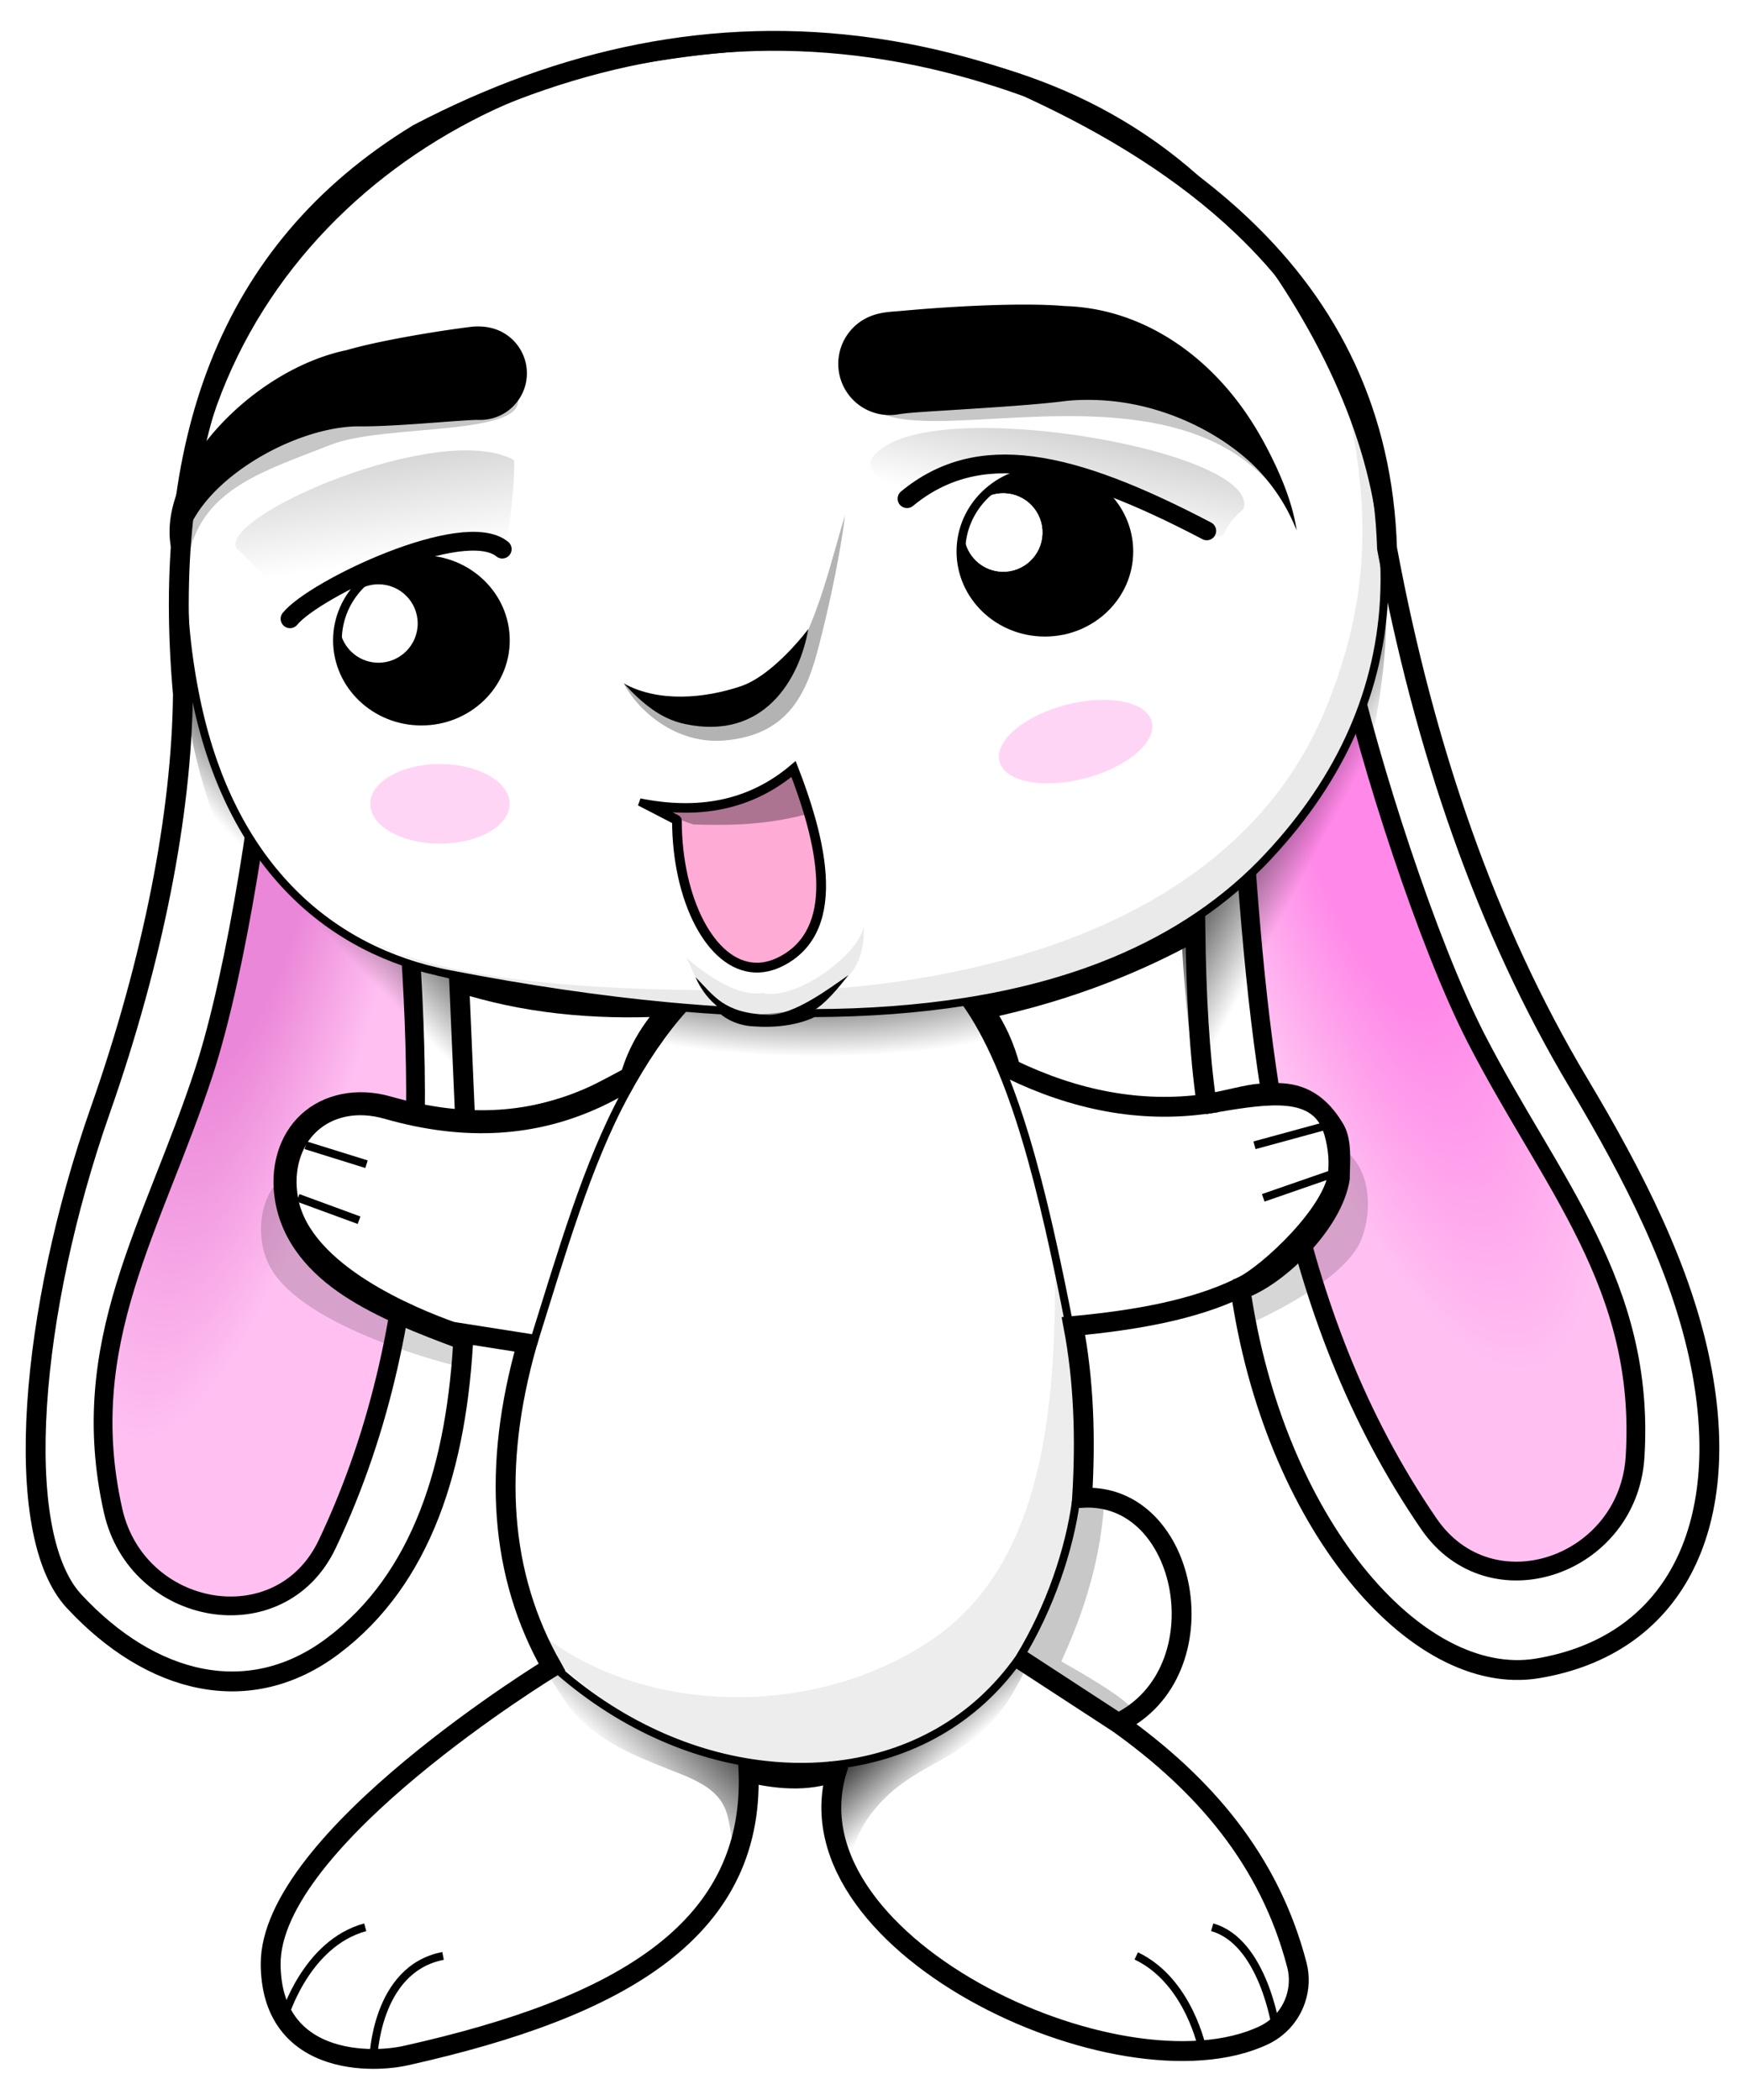 <?xml version="1.0" encoding="UTF-8" standalone="no"?>
<svg
   version="1.1"
   id="Layer_1"
   x="0px"
   y="0px"
   viewBox="588.112 -32.387 1383.777 1664.774"
   enable-background="new 588.112 -32.387 1383.777 1664.774"
   xml:space="preserve"
   sodipodi:docname="Cute-Cartoon-Bunny+.svg"
   inkscape:version="1.2.1 (9c6d41e410, 2022-07-14)"
   xmlns:inkscape="http://www.inkscape.org/namespaces/inkscape"
   xmlns:sodipodi="http://sodipodi.sourceforge.net/DTD/sodipodi-0.dtd"
   xmlns:xlink="http://www.w3.org/1999/xlink"
   xmlns="http://www.w3.org/2000/svg"
   xmlns:svg="http://www.w3.org/2000/svg"
   xmlns:rdf="http://www.w3.org/1999/02/22-rdf-syntax-ns#"
   xmlns:cc="http://creativecommons.org/ns#"
   xmlns:dc="http://purl.org/dc/elements/1.1/"><defs
   id="defs71"><linearGradient
     inkscape:collect="always"
     id="linearGradient19875"><stop
       style="stop-color:#000000;stop-opacity:1;"
       offset="0"
       id="stop19871" /><stop
       style="stop-color:#000000;stop-opacity:0;"
       offset="1"
       id="stop19873" /></linearGradient><linearGradient
     inkscape:collect="always"
     id="linearGradient19366"><stop
       style="stop-color:#000000;stop-opacity:1;"
       offset="0.242"
       id="stop19362" /><stop
       style="stop-color:#000000;stop-opacity:0;"
       offset="1"
       id="stop19364" /></linearGradient><linearGradient
     inkscape:collect="always"
     id="linearGradient19354"><stop
       style="stop-color:#000000;stop-opacity:1;"
       offset="0.184"
       id="stop19350" /><stop
       style="stop-color:#000000;stop-opacity:0;"
       offset="1"
       id="stop19352" /></linearGradient><linearGradient
     inkscape:collect="always"
     id="linearGradient17961"><stop
       style="stop-color:#000000;stop-opacity:0;"
       offset="0"
       id="stop17959" /><stop
       style="stop-color:#000000;stop-opacity:1;"
       offset="1"
       id="stop17957" /></linearGradient><linearGradient
     inkscape:collect="always"
     id="linearGradient17951"><stop
       style="stop-color:#000000;stop-opacity:1;"
       offset="0"
       id="stop17947" /><stop
       style="stop-color:#000000;stop-opacity:0;"
       offset="1"
       id="stop17949" /></linearGradient><linearGradient
     inkscape:collect="always"
     id="linearGradient17215"><stop
       style="stop-color:#ff88e8;stop-opacity:1;"
       offset="0.39"
       id="stop17211" /><stop
       style="stop-color:#ffc0f1;stop-opacity:1;"
       offset="1"
       id="stop17213" /></linearGradient><linearGradient
     inkscape:collect="always"
     id="linearGradient17209"><stop
       style="stop-color:#eb87d8;stop-opacity:1;"
       offset="0.39"
       id="stop17205" /><stop
       style="stop-color:#ffc0f1;stop-opacity:1;"
       offset="1"
       id="stop17207" /></linearGradient><linearGradient
     inkscape:collect="always"
     id="linearGradient17157"><stop
       style="stop-color:#cc5fb7;stop-opacity:1;"
       offset="0.39"
       id="stop17155" /><stop
       style="stop-color:#ffc0f1;stop-opacity:1;"
       offset="1"
       id="stop17153" /></linearGradient><inkscape:path-effect
     effect="powerstroke"
     id="path-effect4758"
     is_visible="true"
     lpeversion="1"
     offset_points="0.178,4.392 | 0.621,11.862 | 1.628,3.945"
     not_jump="false"
     sort_points="true"
     interpolator_type="CentripetalCatmullRom"
     interpolator_beta="0.2"
     start_linecap_type="zerowidth"
     linejoin_type="round"
     miter_limit="4"
     scale_width="1"
     end_linecap_type="zerowidth" /><linearGradient
     inkscape:collect="always"
     id="linearGradient4702"><stop
       style="stop-color:#000000;stop-opacity:0;"
       offset="0"
       id="stop4700" /><stop
       style="stop-color:#000000;stop-opacity:1;"
       offset="1"
       id="stop4698" /></linearGradient><inkscape:path-effect
     effect="powerstroke"
     id="path-effect3959"
     is_visible="true"
     lpeversion="1"
     offset_points="0.245,6.674 | 0.921,36.03 | 1.836,40.638"
     not_jump="false"
     sort_points="true"
     interpolator_type="CentripetalCatmullRom"
     interpolator_beta="0.2"
     start_linecap_type="zerowidth"
     linejoin_type="round"
     miter_limit="4"
     scale_width="1"
     end_linecap_type="round" /><inkscape:path-effect
     effect="powerstroke"
     id="path-effect3949"
     is_visible="true"
     lpeversion="1"
     offset_points="0.285,10.012 | 1.026,30.96 | 1.836,36.968"
     not_jump="false"
     sort_points="true"
     interpolator_type="CentripetalCatmullRom"
     interpolator_beta="0.2"
     start_linecap_type="zerowidth"
     linejoin_type="round"
     miter_limit="4"
     scale_width="1"
     end_linecap_type="round" /><linearGradient
     inkscape:collect="always"
     xlink:href="#linearGradient4702"
     id="linearGradient4704"
     x1="1429.334"
     y1="380.748"
     x2="1515.657"
     y2="-21.619"
     gradientUnits="userSpaceOnUse" /><linearGradient
     inkscape:collect="always"
     xlink:href="#linearGradient4702"
     id="linearGradient4747"
     gradientUnits="userSpaceOnUse"
     x1="950.774"
     y1="403.247"
     x2="874.823"
     y2="-90.321" /><radialGradient
     inkscape:collect="always"
     xlink:href="#linearGradient17209"
     id="radialGradient17161"
     cx="734.819"
     cy="788.6"
     fx="734.819"
     fy="788.6"
     r="131.336"
     gradientTransform="matrix(0.92,0.193,-0.799,3.808,750.343,-2531.374)"
     gradientUnits="userSpaceOnUse" /><radialGradient
     inkscape:collect="always"
     xlink:href="#linearGradient17157"
     id="radialGradient17161-1"
     cx="734.819"
     cy="788.6"
     fx="734.819"
     fy="788.6"
     r="131.336"
     gradientTransform="matrix(0.92,0.193,-0.799,3.808,750.343,-2531.374)"
     gradientUnits="userSpaceOnUse" /><radialGradient
     inkscape:collect="always"
     xlink:href="#linearGradient17215"
     id="radialGradient17203"
     gradientUnits="userSpaceOnUse"
     gradientTransform="matrix(1.001,-0.302,1.126,3.725,-829.414,-1710.882)"
     cx="1647.328"
     cy="745.721"
     fx="1647.328"
     fy="745.721"
     r="131.336" /><linearGradient
     inkscape:collect="always"
     xlink:href="#linearGradient17951"
     id="linearGradient17955"
     x1="1279.261"
     y1="1327.75"
     x2="1324.942"
     y2="1378.997"
     gradientUnits="userSpaceOnUse" /><linearGradient
     inkscape:collect="always"
     xlink:href="#linearGradient17961"
     id="linearGradient17963"
     x1="1097.153"
     y1="1382.17"
     x2="1165.553"
     y2="1310.586"
     gradientUnits="userSpaceOnUse" /><linearGradient
     inkscape:collect="always"
     xlink:href="#linearGradient19354"
     id="linearGradient19356"
     x1="1535.002"
     y1="578.2"
     x2="1637.718"
     y2="632.926"
     gradientUnits="userSpaceOnUse" /><linearGradient
     inkscape:collect="always"
     xlink:href="#linearGradient19366"
     id="linearGradient19360"
     gradientUnits="userSpaceOnUse"
     x1="1550.93"
     y1="562.113"
     x2="1639.091"
     y2="624.975"
     gradientTransform="matrix(-1.355,0,0,1,3020.589,34.596)" /><filter
     inkscape:collect="always"
     style="color-interpolation-filters:sRGB"
     id="filter19794"
     x="-0.05"
     y="-0.053"
     width="1.099"
     height="1.105"><feGaussianBlur
       inkscape:collect="always"
       stdDeviation="8.89"
       id="feGaussianBlur19796" /></filter><radialGradient
     inkscape:collect="always"
     xlink:href="#linearGradient19875"
     id="radialGradient19879"
     cx="1214.622"
     cy="617.829"
     fx="1214.622"
     fy="617.829"
     r="124.318"
     gradientTransform="matrix(2.089,0.062,-0.02,0.685,-1308.887,221.422)"
     gradientUnits="userSpaceOnUse" /></defs><sodipodi:namedview
   id="namedview69"
   pagecolor="#ffffff"
   bordercolor="#000000"
   borderopacity="0.25"
   inkscape:showpageshadow="2"
   inkscape:pageopacity="0.0"
   inkscape:pagecheckerboard="0"
   inkscape:deskcolor="#d1d1d1"
   showgrid="false"
   inkscape:zoom="0.24496292"
   inkscape:cx="1008.3159"
   inkscape:cy="930.75311"
   inkscape:current-layer="Layer_1" />
<g
   id="g66">
	<path
   fill="#FFFFFF"
   d="M1025.786,1289.354c49.238,44.264,110.023,71.177,169.86,77.573l-14.893,0.415   c8.438,131.37-100.785,192.007-270.438,229.935c-6.987,1.569-16.136,2.724-26.144,2.724   c-24.871,0-55.071-7.136-70.763-32.805c-6.484-10.57-10.481-24.278-10.659-41.954   C801.803,1425.55,1025.786,1289.354,1025.786,1289.354z"
   id="path24" /><path
   fill="#FFFFFF"
   d="M733.172,517.832C715.762,321.917,766.54,167.038,919.701,73.714   c115.293-60.311,235.027-85.981,360.298-68.157c-60.015-5.241-122.754-1.332-185.612,9.682   c-211.903,37.069-407.848,227.981-350.853,506.295c25.552,124.797,97.795,194.909,191.474,216.434   c3.02,0.681,6.04,1.332,9.119,1.925c61.88,11.962,119.942,20.518,174.213,25.552   c-60.489,3.346-115.945-2.753-166.071-18.89l4.944,114.494c47.284-5.004,91.222-16.018,129.771-36.536   c1.688-21.88,13.62-41.333,33.664-58.861c3.405,0.326,6.78,0.622,10.155,0.888   c-17.172,19.038-32.746,42.28-47.076,68.69c-55.189,31.888-117.662,40.296-190.675,19.393   c-43.82-12.524-76.477,18.268-68.601,62.68c9.504,53.442,67.921,83.938,131.281,107.565   c-4.944,104.457-32.657,194.316-103.628,247.729c-66.233,49.83-143.953,30.614-205.301-35.529   c-50.333-54.301-34.671-230.941,20.726-388.87C709.574,728.433,732.224,612.933,733.172,517.832z"
   id="path2" />
	<path
   style="fill:url(#radialGradient17161);fill-opacity:1;stroke:#000000;stroke-width:14.88;stroke-linecap:round;stroke-linejoin:round;paint-order:markers stroke fill;stop-color:#000000"
   d="m 904.289,609.335 c 18.836,199.872 30.603,398.432 -56.654,582.435 -37.207,78.461 -150.918,57.884 -169.856,-26.509 -29.922,-133.341 31.701,-224.342 72.034,-347.664 26.196,-80.097 48.948,-228.819 54.052,-313.652 61.276,-33.121 44.445,106.884 100.424,105.39 z"
   id="path16544"
   sodipodi:nodetypes="cssscc" /><path
   fill="none"
   stroke="#000000"
   stroke-width="15.753"
   stroke-miterlimit="10"
   d="M1118.341,765.443   c-60.489,3.346-115.945-2.753-166.071-18.89l4.944,114.494c47.284-5.004,91.222-16.018,129.771-36.536   c5.501-20.961,15.787-39.76,33.664-58.861c0.118-0.118,0.267-0.237,0.385-0.355   C1120.147,765.354,1119.229,765.413,1118.341,765.443z"
   id="path4" />
	<g
   id="g16529"
   transform="translate(0.267,-0.514)"><path
     fill="#ffffff"
     d="m 1461.229,733.792 c 50.126,-19.334 92.436,-46.336 126.87,-81.244 120.356,-123.524 132.495,-282.755 21.466,-456.701 -11.281,-17.676 -23.42,-33.99 -36.329,-48.971 69.963,66.44 111.503,149.697 114.79,255.486 29.489,158.432 78.757,301.556 151.977,424.133 43.879,73.457 81.688,147.536 96.729,223.036 25.907,130.038 -21.91,222.977 -129.298,240.83 -96.788,16.077 -209.713,-116.714 -235.856,-302 -0.385,0.178 -0.77,0.385 -1.184,0.563 l -1.925,-4.027 c 40.296,-25.196 67.743,-52.258 72.48,-85.004 1.451,-10.155 0.711,-20.903 -2.517,-32.302 -0.681,-2.369 -1.48,-4.53 -2.487,-6.543 -11.665,-24.367 -44.382,-22.117 -90.304,-14.182 l -0.711,-4.086 c -5.774,-40.296 -8.231,-86.988 -8.882,-137.173 -22.946,12.761 -47.106,24.13 -72.599,33.96 z"
     id="path6" /><path
     style="fill:url(#radialGradient17203);fill-opacity:1;stroke:#000000;stroke-width:14.88;stroke-linecap:round;stroke-linejoin:round;paint-order:markers stroke fill;stop-color:#000000;font-variation-settings:normal;opacity:1;vector-effect:none;stroke-miterlimit:4;stroke-dasharray:none;stroke-dashoffset:0;stroke-opacity:1;-inkscape-stroke:none;stop-opacity:1"
     d="m 1572.961,610.076 c 12.973,200.338 32.719,398.264 147.946,566.173 49.134,71.598 158.167,33.317 163.536,-53.007 8.483,-136.394 -66.741,-216.518 -126.047,-331.92 -38.52,-74.954 -84.479,-218.214 -102.919,-301.176 -65.739,-23.026 -27.003,112.562 -82.515,119.93 z"
     id="path16009"
     sodipodi:nodetypes="cssscc" /></g><path
   style="font-variation-settings:normal;opacity:1;fill:#000000;fill-opacity:0.163;stroke:none;stroke-width:5.915;stroke-linecap:round;stroke-linejoin:round;stroke-miterlimit:4;stroke-dasharray:none;stroke-dashoffset:0;stroke-opacity:1;paint-order:markers stroke fill;stop-color:#000000;stop-opacity:1"
   d="m 1667.859,949.817 c 8.662,-22.695 7.53,-55.535 -14.606,-71.398 -14.749,-6.008 -29.841,3.971 -44.83,4.835 -15.068,3.238 -31.456,5.056 -44.528,13.56 -11.165,14.306 -2.098,32.576 -2.551,48.708 2.816,25.966 13.848,73.265 13.848,73.265 0,0 78.937,-32.996 92.667,-68.97 z"
   id="path17832"
   sodipodi:nodetypes="accccca" />
	<path
   d="M1501.437,539.802c4.204,16.077-19.423,36.181-52.791,44.915c-33.339,8.705-63.775,2.724-67.98-13.353   c-4.204-16.077,19.423-36.181,52.761-44.915C1466.795,517.744,1497.232,523.724,1501.437,539.802z"
   id="path8" />
	<path
   d="m 1397.123,1281.098 c 22.022,-31.703 37.684,-72.467 44.18,-122.995 l 4.915,-2.961 c 84.886,-5.181 111.533,138.417 28.631,178.624"
   id="path17307"
   style="fill:#ffffff;fill-opacity:1" /><path
   d="m 1474.849,1333.766 c 67.624,48.231 119.882,108.246 141.644,191.622 4.885,18.712 -2.013,38.224 -16.64,49.889 -2.872,2.309 -6.069,4.323 -9.504,5.951 -113.961,53.975 -386.738,-74.967 -337.026,-214.598 56.596,-7.045 108.41,-34.587 143.8,-85.533"
   id="path10"
   style="fill:#ffffff" /><path
   style="font-variation-settings:normal;fill:url(#linearGradient17955);fill-opacity:1;stroke:none;stroke-width:5.915;stroke-linecap:round;stroke-linejoin:round;stroke-miterlimit:4;stroke-dasharray:none;stroke-dashoffset:0;stroke-opacity:1;paint-order:markers stroke fill;stop-color:#000000"
   d="m 1264.152,1454.556 c -4.366,-22.641 9.568,-45.094 24.866,-60.547 15.275,-15.431 33.621,-24.331 52.207,-34.875 21.265,-12.065 41.183,-31.56 52.422,-53.476 0.78,-1.521 11.666,-19.465 8.073,-21.313 -2.987,-1.536 -24.086,17.618 -25.189,18.406 -5.934,4.241 -12.934,7.519 -19.483,10.656 -14.993,7.182 -29.219,16.506 -44.78,22.378 -16.52,6.235 -39.256,5.819 -53.499,17.147 -17.61,14.005 -12.472,59.723 -6.674,78.082 2.695,8.534 7.524,15.909 12.056,23.541 z"
   id="path17923" />
	<path
   style="font-variation-settings:normal;fill:url(#linearGradient17963);fill-opacity:1;stroke:none;stroke-width:5.915;stroke-linecap:round;stroke-linejoin:round;stroke-miterlimit:4;stroke-dasharray:none;stroke-dashoffset:0;stroke-opacity:1;paint-order:markers stroke fill;stop-color:#000000"
   d="m 1021.622,1294.652 c 9.952,12.729 16.77,27.994 29.3,38.611 22.745,21.12 52.732,30.959 80.912,42.463 11.98,5.19 24.804,11.94 30.574,24.334 4.6,9.344 4.282,20.057 7.312,29.83 2.805,3.499 3.906,-5.981 5.037,-8.54 5.493,-17.68 10.38,-35.735 12.032,-54.236 -0.812,-6.979 -9.343,-7.415 -14.741,-8.784 -8.55,-2.748 -15.406,-8.877 -23.306,-12.96 -25.011,-14.676 -50.392,-28.721 -75.179,-43.775 -14.61,-8.063 -31.164,-14.042 -48.085,-12.739 -3.508,-0.202 -5.077,7.919 -1.595,3.084 1.311,-1.951 2.374,-4.054 3.682,-6.007"
   id="path17899" /><path
   fill="#FFFFFF"
   d="M1353.457,761.86c38.727,54.064,61.703,148.661,82.902,257.588l2.961-0.503   c8.231,43.287,9.8,88.942,6.899,136.196l-4.915,2.961c-16.936,131.726-96.166,197.1-187.98,208.528   c0.118-0.415,0.296-0.859,0.444-1.273l-58.12,1.569c-59.837-6.395-120.622-33.309-169.86-77.573   c-41.481-72.954-47.521-158.698-19.719-256.582c23.005-73.339,47.669-142.355,77.661-197.544   c14.33-26.41,29.904-49.652,47.076-68.69c18.594,1.569,36.743,2.694,54.419,3.405   C1246.839,772.46,1302.886,769.795,1353.457,761.86z"
   id="path12" />
	<path
   style="font-variation-settings:normal;fill:url(#linearGradient19356);fill-opacity:1;stroke:none;stroke-width:5.915;stroke-linecap:round;stroke-linejoin:round;stroke-miterlimit:4;stroke-dasharray:none;stroke-dashoffset:0;stroke-opacity:1;paint-order:markers stroke fill;stop-color:#000000"
   d="m 1538.331,832.497 c 19.467,-53.23 70.888,-116.521 93.017,-150.787 26.564,-41.133 68.083,-180.317 52.555,-266.037 -28.787,53.764 -30.42,165.153 -84.303,209.154 -18.088,12.319 -62.922,27.625 -73.123,47.006 -6.519,12.386 5.638,140.525 11.854,160.663 z"
   id="path19230"
   sodipodi:nodetypes="csccsc" /><path
   fill="#FFFFFF"
   d="M1436.359,1019.449c-21.199-108.927-44.175-203.524-82.902-257.588   c39.231-6.158,75.174-15.485,107.773-28.068l2.221,5.774c-29.993,11.606-61.851,21.081-95.692,28.216   c10.067,14.153,17.261,29.993,21.732,47.373c50.57,24.545,102.532,35.056,155.441,27.624l0.711,4.086   c45.922-7.935,78.638-10.185,90.304,14.182c1.007,2.013,1.806,4.175,2.487,6.543   c3.227,11.399,3.967,22.147,2.517,32.302c-4.737,32.746-32.184,59.808-72.48,85.004l1.924,4.027   c-35.056,16.936-80.741,25.344-131.074,30.022L1436.359,1019.449z"
   id="path14" />
	<path
   d="M1353.427,396.884c3.138,13.383,14.893,23.538,29.253,23.982c17.173,0.563,31.532-12.939,32.065-30.082   c0.533-17.172-12.939-31.503-30.082-32.065c-5.418-0.148-10.54,1.066-15.041,3.346   c12.376-13.708,30.496-22.117,50.393-21.466c35.974,1.125,64.19,31.177,63.065,67.151   c-1.125,35.944-31.207,64.19-67.151,63.035c-35.944-1.125-64.19-31.177-63.065-67.151   C1352.953,401.355,1353.131,399.105,1353.427,396.884z"
   id="path16" />
	<g
   id="g4363"><path
     fill="#FEABD5"
     d="M1217.764,575.805c23.301,59.749,37.721,124.945-4.945,152.007   c-9.09,5.744-17.883,8.172-26.232,7.787c-35.648-1.658-62.443-54.538-62.591-117.336l-28.631-14.804   C1140.487,612.4,1182.056,606.389,1217.764,575.805z"
     id="path18" /><path
     style="display:inline;fill:#000000;fill-opacity:0.321;stroke:none;stroke-width:25.824;stroke-linecap:round;stroke-linejoin:round;stroke-dasharray:none;paint-order:markers stroke fill;stop-color:#000000"
     d="m 1098.204,601.542 c 16.699,5.275 22.842,15.151 40.043,19.763 22.123,0.446 61.031,2.211 105.151,-12.839 67.835,218.248 42.054,-13.622 2.966,-62.26 -17.308,-21.536 -81.95,8.611 -102.046,16.043 -10.172,3.762 -20.277,7.546 -30.226,11.858 -13.94,6.041 -24.282,10.168 -15.888,27.435 z"
     id="path4530"
     sodipodi:nodetypes="cccsssc" /><path
     fill="none"
     stroke="#000000"
     stroke-width="9.452"
     stroke-linejoin="round"
     stroke-miterlimit="8"
     d="m 1095.365,603.458 c 45.122,8.941 86.692,2.931 122.399,-27.654 23.301,59.749 37.721,124.945 -4.945,152.007 -9.09,5.744 -17.883,8.172 -26.232,7.787 -35.648,-1.658 -62.443,-54.538 -62.591,-117.336 z"
     id="path56"
     style="display:inline" /></g>
	<path
   style="font-variation-settings:normal;opacity:1;fill:#000000;fill-opacity:0.163;stroke:none;stroke-width:5.915;stroke-linecap:round;stroke-linejoin:round;stroke-miterlimit:4;stroke-dasharray:none;stroke-dashoffset:0;stroke-opacity:1;paint-order:markers stroke fill;stop-color:#000000;stop-opacity:1"
   d="m 800.841,969.302 c -10.259,-22.02 -7.53,-55.535 14.606,-71.398 14.749,-6.008 29.841,3.971 44.83,4.835 15.068,3.238 82.347,9.475 95.42,17.98 11.165,14.306 0.982,37.196 1.435,53.328 -2.816,25.966 -5.813,76.881 -5.813,76.881 0,0 -126.379,-29.9 -150.478,-81.626 z"
   id="path17834"
   sodipodi:nodetypes="accccca" /><path
   style="font-variation-settings:normal;fill:url(#linearGradient19360);fill-opacity:1;stroke:none;stroke-width:6.886;stroke-linecap:round;stroke-linejoin:round;stroke-miterlimit:4;stroke-dasharray:none;stroke-dashoffset:0;stroke-opacity:1;paint-order:markers stroke fill;stop-color:#000000"
   d="M 950.075,873.231 C 923.689,820.001 839.421,750.572 809.427,716.306 773.422,675.173 717.146,535.989 738.193,450.269 c 39.019,53.764 41.231,165.153 114.266,209.154 24.517,12.319 85.286,27.625 99.113,47.006 8.836,12.386 6.929,146.663 -1.496,166.801 z"
   id="path19358"
   sodipodi:nodetypes="csccsc" /><path
   style="font-variation-settings:normal;opacity:1;fill:#ededed;fill-opacity:1;stroke:none;stroke-width:5.915;stroke-linecap:round;stroke-linejoin:round;stroke-miterlimit:4;stroke-dasharray:none;stroke-dashoffset:0;stroke-opacity:1;paint-order:markers stroke fill;stop-color:#000000;stop-opacity:1;filter:url(#filter19794)"
   d="m 1015.062,1261.427 v 0 c 13.156,41.193 194.809,183.682 346.688,54.357 93.144,-79.312 98.962,-236.412 63.102,-352.499 0.386,105.683 -3.756,241.262 -98.591,304.936 -92.686,62.232 -228.399,59.856 -311.199,-6.795 z"
   id="path19483"
   sodipodi:nodetypes="ccscsc" /><path
   fill="#ffffff"
   d="m 1083.302,838.611 c -29.993,55.189 -54.656,124.205 -77.661,197.544 l -62.013,-14.428 c -63.361,-23.627 -110.098,-47.6 -119.602,-101.043 -7.876,-44.412 26.486,-85.699 70.306,-73.175 73.076,20.419 136.305,3.683 188.97,-8.898 z"
   id="path20"
   sodipodi:nodetypes="cccccc" />
	<path
   d="M936.962,573.347c30.526,0,55.278,14.152,55.278,31.592s-24.752,31.562-55.278,31.562   c-0.296,0-0.592,0-0.888,0c-30.111-0.267-54.36-14.301-54.36-31.562C881.714,587.5,906.437,573.347,936.962,573.347z   "
   id="path22" />
	
	<path
   fill="#ffffff"
   d="m 1609.565,195.847 c -11.28,-17.676 -23.42,-33.99 -36.329,-48.971 -45.566,-43.316 -103.213,-79.497 -170.186,-110.171 -41.629,-15.1 -82.635,-25.404 -123.05,-31.148 -60.015,-5.241 -122.754,-1.332 -185.612,9.682 -211.904,37.069 -407.848,227.981 -350.853,506.295 25.552,124.797 97.795,194.909 191.474,216.434 3.02,0.681 6.04,1.332 9.119,1.925 61.88,11.962 119.942,20.518 174.213,25.552 0.888,-0.03 1.806,-0.089 2.694,-0.148 -0.118,0.118 -0.267,0.237 -0.385,0.355 3.405,0.326 6.78,0.622 10.155,0.888 18.594,1.569 36.743,2.694 54.419,3.405 61.614,2.517 117.662,-0.148 168.232,-8.083 39.23,-6.158 75.174,-15.485 107.773,-28.068 50.126,-19.334 92.436,-46.336 126.87,-81.244 120.356,-123.524 132.495,-282.755 21.466,-456.701 z M 857.88,476.766 c 0,-2.309 0.148,-4.56 0.355,-6.78 3.553,13.264 15.633,23.064 30.022,23.064 17.143,0 31.088,-13.945 31.088,-31.088 0,-17.173 -13.945,-31.088 -31.088,-31.088 -5.418,0 -10.511,1.362 -14.922,3.79 11.932,-14.093 29.785,-23.035 49.682,-23.035 36.003,0 65.137,29.134 65.137,65.137 0,35.974 -29.134,65.137 -65.137,65.137 -35.973,0 -65.137,-29.164 -65.137,-65.137 z m 354.939,251.045 c -9.09,5.744 -17.883,8.172 -26.232,7.787 -35.648,-1.658 -62.443,-54.538 -62.591,-117.336 l -28.631,-14.804 c 45.122,8.942 86.692,2.931 122.399,-27.654 10.379,26.614 18.996,54.308 21.591,79.232 3.23,31.031 -2.874,57.767 -26.535,72.775 z m 140.045,-324.177 c 0.089,-2.28 0.267,-4.53 0.562,-6.751 3.138,13.383 14.893,23.538 29.253,23.982 17.173,0.562 31.532,-12.939 32.065,-30.082 0.533,-17.173 -12.939,-31.503 -30.081,-32.065 -5.418,-0.148 -10.54,1.066 -15.041,3.346 12.376,-13.708 30.496,-22.117 50.393,-21.466 35.974,1.125 64.19,31.177 63.065,67.151 -1.125,35.944 -31.207,64.19 -67.15,63.035 -35.944,-1.125 -64.19,-31.177 -63.065,-67.151 z"
   id="path26"
   sodipodi:nodetypes="cccccccccccccccccscssscsssscccccsccccccccccc"
   style="stroke:none" />
	<path
   d="M923.017,411.629c36.003,0,65.137,29.134,65.137,65.137c0,35.974-29.134,65.137-65.137,65.137   c-35.974,0-65.137-29.164-65.137-65.137c0-2.309,0.148-4.56,0.355-6.78c3.553,13.264,15.633,23.064,30.022,23.064   c17.143,0,31.088-13.945,31.088-31.088c0-17.173-13.945-31.088-31.088-31.088c-5.418,0-10.511,1.362-14.922,3.79   C885.267,420.57,903.121,411.629,923.017,411.629z"
   id="path28" />
	<path
   fill="none"
   stroke="#000000"
   stroke-width="6.301"
   stroke-miterlimit="10"
   d="M 935.008,737.967 C 841.329,716.442 769.086,646.331 743.534,521.533 686.539,243.219 882.484,52.308 1094.388,15.239 1157.245,4.225 1219.984,0.316 1279.999,5.557 c 113.132,9.859 216.641,52.317 293.236,141.318 12.909,14.982 25.048,31.296 36.329,48.971 111.029,173.946 98.89,333.178 -21.466,456.701 -34.434,34.908 -76.744,61.91 -126.87,81.244 -32.598,12.583 -68.542,21.91 -107.773,28.068 -37.11,5.823 -77.17,8.808 -120.214,8.99 0,0 -16.898,9.631 -47.116,7.366 -15.914,-0.586 -25.141,-9.48 -25.141,-9.48 -10.73,-0.625 -19.13,-1.266 -30.18,-2.198 -3.375,-0.267 -6.751,-0.563 -10.155,-0.888 -0.77,-0.059 -1.54,-0.148 -2.309,-0.207 -54.271,-5.033 -112.332,-13.59 -174.213,-25.552 -3.079,-0.592 -6.099,-1.244 -9.119,-1.925 z"
   id="path30"
   sodipodi:nodetypes="cccccccccscsccccc" />
	<path
   style="font-variation-settings:normal;fill:#c8c8c8;fill-opacity:1;stroke:none;stroke-width:5.814;stroke-linecap:round;stroke-linejoin:round;stroke-miterlimit:4;stroke-dasharray:none;stroke-dashoffset:0;stroke-opacity:1;paint-order:markers stroke fill;stop-color:#000000"
   d="m 1423.174,1299.359 c 6.252,4.259 48.993,33.503 48.993,33.503 l 13.452,-8.138 c 0,0 10.236,-2.601 -55.88,-39.864 13.32,-29.435 30.441,-72.089 33.986,-125.678 -0.269,-12.105 -21.576,-3.741 -21.576,-3.741 0,0 -9.649,44.615 -16.064,62.542 -2.891,8.078 -28.417,60.262 -28.184,62.873 0.698,7.803 20.088,13.33 25.272,18.503 z"
   id="path17508"
   sodipodi:nodetypes="ccccccsssc" /><path
   fill="none"
   stroke="#000000"
   stroke-width="15.753"
   stroke-miterlimit="10"
   d="m 1253.323,1366.631 c -49.712,139.631 223.066,268.573 337.026,214.598 3.434,-1.628 6.632,-3.642 9.504,-5.951 14.626,-11.665 21.525,-31.177 16.64,-49.889 -21.762,-83.376 -74.02,-143.391 -141.644,-191.622 l -78.687,-51.298 78.687,51.298 c 82.902,-40.208 56.255,-183.806 -28.631,-178.624 2.902,-47.254 1.332,-92.909 -6.899,-136.196 50.333,-4.678 96.018,-13.087 131.074,-30.022 0.414,-0.178 0.799,-0.385 1.184,-0.563 26.144,185.286 139.068,318.077 235.856,302 107.388,-17.854 155.204,-110.793 129.298,-240.83 -15.041,-75.5 -52.85,-149.579 -96.729,-223.036 -73.22,-122.577 -122.488,-265.701 -151.977,-424.133 -3.287,-105.789 -44.826,-189.046 -114.79,-255.486 -45.566,-43.316 -103.213,-79.497 -170.186,-110.171 -41.629,-15.1 -82.636,-25.404 -123.05,-31.148 -125.271,-17.824 -245.005,7.846 -360.298,68.157 -153.161,93.324 -203.939,248.203 -186.53,444.118 -0.947,95.1 -23.598,210.601 -65.641,330.365 -55.396,157.928 -71.059,334.569 -20.726,388.87 61.347,66.144 139.068,85.359 205.301,35.529 70.97,-53.413 98.683,-143.273 103.628,-247.729 l 50.333,7.905 c -27.802,97.883 -21.762,183.628 19.719,256.582 0,0 -223.984,136.196 -223.036,235.886 0.178,17.676 4.175,31.384 10.659,41.954 15.692,25.67 45.892,32.805 70.763,32.805 10.007,0 19.156,-1.155 26.144,-2.724 169.653,-37.928 279.518,-99.624 271.08,-230.994"
   id="path32"
   sodipodi:nodetypes="cccccccccccccsccccccccccccccscc" />
	<path
   fill="none"
   stroke="#000000"
   stroke-width="15.753"
   stroke-miterlimit="10"
   d="M1177.062,1371.782   c26.206,6.7,51.458,8.923,73.833,0.167"
   id="path34" />
	<path
   fill="none"
   stroke="#000000"
   stroke-width="6.301"
   stroke-miterlimit="10"
   d="m 1027.396,1288.948 c 49.238,44.264 108.413,71.583 168.251,77.978 19.452,2.132 38.816,2.043 57.676,-0.296 56.086,-6.981 107.477,-34.093 142.84,-84.162 24.788,-40.381 40.006,-86.701 45.141,-124.366"
   id="path36"
   sodipodi:nodetypes="ccccc" />
	<path
   fill="none"
   stroke="#000000"
   stroke-width="6.301"
   stroke-miterlimit="10"
   d="M1010.64,1033.836   c23.005-73.339,43.096-143.418,73.089-198.607c14.33-26.41,29.904-49.652,47.076-68.69"
   id="path38" />
	<path
   fill="none"
   stroke="#000000"
   stroke-width="6.301"
   stroke-miterlimit="10"
   d="M1436.359,1019.449   c-21.199-108.927-44.175-203.524-82.902-257.588"
   id="path40" />
	<g
   id="path42"><path
     id="path1063"
     style="color:#000000;fill:#000000;stroke-miterlimit:10;paint-order:markers stroke fill"
     d="m 1087.203,812.57 c -5.775,3.337 -24.263,13.168 -30.177,15.926 -46.526,21.693 -97.616,26.05 -158.924,8.498 l -0.004,-0.002 h -0.004 c -26.885,-7.684 -53.494,-2.164 -71.164,14.146 -17.67,16.311 -25.357,42.152 -20.531,69.365 v 0.004 l 0.002,0.004 c 5.833,32.801 27.727,56.887 54.285,74.398 26.558,17.511 58.51,29.916 90.406,41.81 l -0.915,-20.293 c -32.043,-11.284 -116.22,-45.683 -125.724,-99.125 -7.876,-44.412 24.782,-75.204 68.602,-62.68 64.778,18.546 121.26,14.017 171.719,-9.51 6.414,-2.991 12.731,-6.288 18.955,-9.885 z m -3.474,22.658 -12.725,23.627 c 2.057,-0.85 -4.324,5.454 -2.288,4.547 0.256,-0.172 0.552,-0.365 1.223,-0.752 l 14.598,-26.025 z m -15.014,28.174 c -2.291,1.536 10.026,-4.57 3.807,-1.67 -1.258,0.587 -2.541,1.105 -3.807,1.67 z"
     sodipodi:nodetypes="cscccscccsccccscccccccccsc" /></g>
	<path
   fill="none"
   stroke="#000000"
   stroke-width="15.753"
   stroke-miterlimit="10"
   d="M1463.45,739.566   c-29.993,11.606-61.851,21.081-95.692,28.216c10.067,14.153,17.261,29.993,21.732,47.373   c50.57,24.545,102.532,35.056,155.441,27.624c-5.774-40.296-8.231-86.988-8.882-137.173   C1513.102,718.366,1488.942,729.736,1463.45,739.566z"
   id="path44" />
	<g
   id="path46"><path
     id="path2565"
     style="color:#000000;fill:#000000;stroke-miterlimit:10;paint-order:markers stroke fill"
     d="M 1600.205 826.298 C 1594.932 826.28 1590.196 826.72 1586.325 826.878 C 1576.962 827.26 1559.551 832.381 1542.049 835.404 L 1544.666 850.945 C 1589.613 843.169 1624.452 837.037 1635.946 861.046 C 1636.952 863.06 1637.751 865.221 1638.432 867.589 C 1641.659 878.988 1642.4 889.737 1640.95 899.892 C 1633.782 931.204 1580.498 978.43 1565.737 982.101 L 1574.104 997.455 C 1603.166 988.638 1652.55 943.399 1658.477 902.427 L 1658.477 902.412 L 1658.477 902.396 C 1658.477 889.544 1660.77 871.468 1653.364 858.88 C 1636.686 830.534 1616.026 826.352 1600.205 826.298 z " /></g>
	
		<path
   id="line48"
   style="fill:none;stroke:#000000;stroke-width:6.301;stroke-miterlimit:10"
   d="m 1640.482,859.938 -57.564,15.705"
   sodipodi:nodetypes="cc" />
	<path
   id="polyline50"
   style="fill:none;stroke:#000000;stroke-width:6.301;stroke-miterlimit:10"
   d="m 1647.668,897.276 -0.711,0.237 -57.111,19.789"
   sodipodi:nodetypes="ccc" />
	
		<line
   fill="none"
   stroke="#000000"
   stroke-width="6.301"
   stroke-miterlimit="10"
   x1="830.582"
   y1="875.643"
   x2="878.754"
   y2="890.655"
   id="line52" />
	
		<line
   fill="none"
   stroke="#000000"
   stroke-width="6.301"
   stroke-miterlimit="10"
   x1="824.453"
   y1="917.302"
   x2="872.832"
   y2="935.066"
   id="line54" />
	
	<path
   fill="none"
   stroke="#000000"
   stroke-width="6.301"
   stroke-miterlimit="10"
   d="M1599.853,1575.277   c0,0-10.007-68.305-50.481-79.645"
   id="path58" />
	<path
   fill="none"
   stroke="#000000"
   stroke-width="6.301"
   stroke-miterlimit="10"
   d="M1541.851,1593.161   c0,0-10.54-54.804-52.702-74.819"
   id="path60" />
	<path
   fill="none"
   stroke="#000000"
   stroke-width="6.301"
   stroke-miterlimit="10"
   d="M884.172,1600   c0,0,1.48-71.296,55.278-81.658"
   id="path62" />
	<path
   fill="none"
   stroke="#000000"
   stroke-width="6.301"
   stroke-miterlimit="10"
   d="M813.409,1567.195   c0,0,16.965-58.742,64.338-71.562"
   id="path64" />
</g>
<ellipse
   style="opacity:1;fill:none;fill-opacity:0.997;stroke:#000000;stroke-width:6.913;stroke-linejoin:round;paint-order:markers stroke fill;stop-color:#000000"
   id="path448"
   cx="922.292"
   cy="475.295"
   rx="66.591"
   ry="64.031" /><ellipse
   style="opacity:1;fill:none;fill-opacity:0.997;stroke:#000000;stroke-width:6.913;stroke-linejoin:round;paint-order:markers stroke fill;stop-color:#000000"
   id="ellipse1059"
   cx="1416.701"
   cy="404.819"
   rx="66.591"
   ry="64.031" /><path
   id="path3403"
   style="opacity:1;mix-blend-mode:multiply;fill:#000000;fill-opacity:0.084;stroke:none;stroke-width:6.624;stroke-linejoin:round;stroke-dasharray:none;paint-order:markers stroke fill;stop-color:#000000"
   d="m 1642.397,232.464 c 34.092,118.489 36.363,200.254 -2.584,296.031 -22.64,55.677 -59.228,97.916 -102.783,129.857 -87.163,63.921 -202.229,86.602 -289.262,93.207 15.985,-8.362 26.477,-23.875 25.221,-49.875 -2.402,21.408 -52.928,59.822 -80.49,53.161 -25.523,4.427 -61.024,-28.749 -61.024,-28.749 2.991,2.03 10.498,25.249 14.278,26.536 -150.886,-1.318 -212.304,-18.684 -242.959,-29.494 26.188,11.783 81.96,28.225 103.487,31.861 52.474,8.863 106.737,16.041 161.232,16.434 17.599,8.343 37.147,10.989 61.21,0.441 85.378,0.616 169.621,-13.6 246.387,-38.222 C 1680.73,631.991 1744.923,407.911 1642.397,232.464 Z M 902.793,723.138 c -9.562,-4.302 -16.162,-7.352 -16.162,-7.352 0.509,0.85 5.711,3.666 16.162,7.352 z"
   sodipodi:nodetypes="cssccccccscccccccc" /><path
   style="opacity:1;fill:#b3b3b3;fill-opacity:1;stroke:none;stroke-width:6.624;stroke-linejoin:round;stroke-dasharray:none;paint-order:markers stroke fill;stop-color:#000000"
   d="m 1162.467,554.704 c -38.259,3.13 -68.106,-23.287 -79.839,-45.309 20.636,25.227 84.396,30.168 114.005,4.742 34.656,-29.76 46.467,-87.96 61.527,-137.953 -0.683,6.598 -5.451,44.368 -20.565,103.005 -8.863,34.383 -21.87,71.158 -75.128,75.515 z"
   id="path3468"
   sodipodi:nodetypes="scscss" /><path
   style="opacity:1;fill:#000000;fill-opacity:1;fill-rule:nonzero;stroke:none;stroke-width:32.442;stroke-linecap:round;stroke-linejoin:round;stroke-dasharray:none;paint-order:markers stroke fill;stop-color:#000000"
   d="m 734.357,426.583 c -1.563,-5.415 -3.015,-13.761 -1.312,-24.008 1.177,-7.081 3.712,-14.258 7.644,-21.558 1.027,-1.907 2.137,-3.798 3.322,-5.673 2.856,-4.52 6.434,-9.267 10.847,-14.156 5.377,-5.957 11.889,-12.004 19.538,-17.907 13.867,-10.701 30.682,-20.297 48.598,-27.2 17.663,-6.806 34.246,-10.167 48.058,-10.439 1.127,0.016 2.257,0.025 3.388,0.027 18.346,0.038 43.892,-1.895 62.482,-3.284 11.468,-0.857 18.917,-1.406 24.303,-1.666 2.312,-0.111 3.909,-0.15 4.972,-0.135 0.565,0.008 1.053,0.013 1.344,0.015 0.682,0.006 0.537,0.005 0.051,-0.018 -0.309,-0.015 -1.131,-0.056 -2.182,-0.166 -0.667,-0.07 -1.589,-0.184 -2.677,-0.378 -1.37,-0.244 -3.286,-0.661 -5.506,-1.416 a 36.968,36.968 90 0 0 23.788,-70.004 c -2.303,-0.783 -4.337,-1.231 -5.881,-1.505 -1.227,-0.217 -2.319,-0.354 -3.206,-0.443 -1.43,-0.144 -2.697,-0.204 -3.688,-0.227 -1.616,-0.037 -3.142,0.009 -4.67,0.125 -0.851,0.065 -1.746,0.154 -2.695,0.273 -1.718,0.215 -3.864,0.487 -6.57,0.851 -5.77,0.775 -14.621,2.039 -25.836,3.868 -19.216,3.134 -44.178,7.736 -62.33,12.747 -1.103,0.305 -2.204,0.616 -3.3,0.934 -21.882,4.537 -43.64,14.579 -63.09,27.721 -20.032,13.534 -37.044,29.94 -49.758,46.769 -7.053,9.336 -12.613,18.563 -16.822,27.412 -3.454,7.263 -5.921,14.107 -7.623,20.454 -0.705,2.631 -1.289,5.258 -1.747,7.874 -1.761,10.064 -1.539,19.25 0.138,27.4 2.368,11.507 7.321,19.361 10.421,23.713 z"
   id="path3947"
   sodipodi:nodetypes="csc"
   inkscape:original-d="m 734.35671,426.58343 c -29.89519,-61.89824 59.92876,-141.26138 132.58775,-151.14233 42.26138,-5.74716 99.01416,-12.89622 102.17519,-11.82205"
   inkscape:path-effect="#path-effect3949" /><path
   style="opacity:1;fill:#000000;fill-opacity:1;fill-rule:nonzero;stroke:none;stroke-width:35.663;stroke-linecap:round;stroke-linejoin:round;stroke-dasharray:none;paint-order:markers stroke fill;stop-color:#000000"
   d="m 1616.316,388.061 c -0.576,-4.347 -1.985,-11.786 -4.888,-21.296 -2.98,-9.766 -7.105,-20.368 -12.695,-32.056 -0.193,-0.404 -0.389,-0.811 -0.586,-1.221 -7.62,-15.82 -18.494,-35.934 -35.319,-55.946 -14.289,-16.995 -32.683,-33.672 -55.445,-46.312 -15.111,-8.391 -31.784,-14.783 -49.609,-18.181 -7.889,-1.504 -16.425,-2.512 -25.511,-2.803 -12.478,-1.069 -27.759,-1.307 -44.076,-1.027 -15.693,0.27 -31.652,1.01 -45.378,1.843 -15.97,0.969 -28.488,2.038 -36.573,2.746 -3.805,0.333 -6.703,0.592 -8.92,0.749 -1.246,0.089 -2.371,0.184 -3.392,0.284 -1.871,0.184 -3.492,0.393 -5.012,0.643 -0.937,0.154 -2.045,0.357 -3.247,0.623 -0.741,0.164 -1.677,0.388 -2.728,0.683 -1.261,0.354 -3.206,0.954 -5.464,1.922 a 40.638,40.638 90 0 0 32.027,74.7 c -2.162,0.927 -3.966,1.476 -5.005,1.769 -0.873,0.246 -1.591,0.417 -2.037,0.518 -0.783,0.179 -1.124,0.241 -1.191,0.261 -0.106,0.033 0.486,-0.048 1.648,-0.202 -0.218,0.029 2.599,-0.347 2.381,-0.318 1.712,-0.23 4.191,-0.466 7.656,-0.735 7.471,-0.582 19.095,-1.292 34.897,-2.291 12.992,-0.821 29.168,-1.861 43.993,-2.971 15.591,-1.168 30.413,-2.456 41.843,-3.968 5.519,-0.566 10.84,-0.803 15.943,-0.829 11.52,-0.058 23.369,0.899 35.662,3.196 18.62,3.479 36.866,9.792 53.848,18.474 19.954,10.203 36.299,22.738 47.636,34.872 0.29,0.311 0.577,0.621 0.861,0.931 8.124,8.88 14.504,18.052 19.363,26.551 4.813,8.418 7.642,15.304 9.321,19.39 z"
   id="path3955"
   sodipodi:nodetypes="csc"
   inkscape:original-d="m 1616.3158,388.06127 c -18.082,-67.74921 -95.029,-141.86779 -183.3426,-140.20075 -51.3837,0.96993 -135.8405,6.63756 -139.4876,8.20122"
   inkscape:path-effect="#path-effect3959" /><path
   d="m 1448.646,584.717 c -33.339,8.705 -63.775,2.724 -67.98,-13.353 -4.204,-16.077 19.423,-36.181 52.761,-44.915 33.368,-8.705 63.805,-2.724 68.009,13.353 4.204,16.077 -19.423,36.181 -52.791,44.915 z"
   style="fill:#ffd5f6"
   id="path3969" /><path
   d="m 936.962,636.501 h -0.888 c -30.111,-0.267 -54.36,-14.301 -54.36,-31.562 0,-17.439 24.723,-31.592 55.248,-31.592 30.526,0 55.278,14.152 55.278,31.592 10e-5,17.439 -24.752,31.562 -55.278,31.562 z"
   style="fill:#ffd5f6;fill-opacity:1"
   id="path4002" /><path
   style="opacity:1;fill:#000000;fill-opacity:0.219;stroke:none;stroke-width:25.824;stroke-linecap:round;stroke-linejoin:round;stroke-dasharray:none;paint-order:markers stroke fill;stop-color:#000000"
   d="M 736.841,463.841 C 723.398,361.797 780.91,347.573 850.749,320.122 c 42.883,-16.856 159.626,-5.987 147.292,-39.12 -3.336,-55.507 -101.707,-10.165 -136.612,2.382 -56.853,5.225 -116.756,23.13 -126.162,84.332 -5.054,26.47 -7.279,70.479 1.575,96.125 z"
   id="path4618"
   sodipodi:nodetypes="cscccc" /><path
   style="opacity:1;fill:#000000;fill-opacity:0.219;stroke:none;stroke-width:25.824;stroke-linecap:round;stroke-linejoin:round;stroke-dasharray:none;paint-order:markers stroke fill;stop-color:#000000"
   d="m 1276.338,251.91 c -43.676,121.112 259.642,-41.904 341.811,134.43 0,0 -25.924,-53.718 -40.728,-66.213 -66.814,-93.369 -199.412,-119.879 -301.083,-68.217 z"
   id="path4620"
   sodipodi:nodetypes="cccc" /><path
   style="font-variation-settings:normal;opacity:1;vector-effect:none;fill:url(#linearGradient4747);fill-opacity:1;stroke:none;stroke-width:25.824;stroke-linecap:round;stroke-linejoin:round;stroke-miterlimit:4;stroke-dasharray:none;stroke-dashoffset:0;stroke-opacity:1;-inkscape-stroke:none;paint-order:markers stroke fill;stop-color:#000000;stop-opacity:1"
   d="m 775.902,402.773 c -16.494,-24.962 160.897,-102.322 219.638,-70.51 1.821,7.373 -3.767,66.026 -8.035,71.514 -6.429,8.265 -29.543,-2.088 -37.499,-2.611 -20.026,-1.319 -51.257,10.86 -70.088,18.682 -9.157,3.804 -35.366,30.088 -45.088,31.338 -13.32,1.713 -48.936,-40.984 -58.927,-48.413 z"
   id="path4667"
   sodipodi:nodetypes="ccssssc" /><path
   style="opacity:1;fill:url(#linearGradient4704);fill-opacity:1;stroke:none;stroke-width:25.824;stroke-linecap:round;stroke-linejoin:round;stroke-dasharray:none;paint-order:markers stroke fill;stop-color:#000000"
   d="m 1315.845,361.793 c -7.634,-2.136 -54.128,-19.467 -31.026,-36.36 47.734,-44.733 305.21,0.187 289.279,46.002 -24.127,19.637 -5.409,25.013 -33.035,19.686 -5.037,-1.133 -71.293,-34.563 -79.016,-39.574 -38.088,-24.712 -125.424,-32.765 -146.202,10.245 z"
   id="path4669"
   sodipodi:nodetypes="ccccsc" /><path
   style="font-variation-settings:normal;opacity:1;fill:none;fill-opacity:1;stroke:#000000;stroke-width:14.88;stroke-linecap:round;stroke-linejoin:round;stroke-miterlimit:4;stroke-dasharray:none;stroke-dashoffset:0;stroke-opacity:1;paint-order:markers stroke fill;stop-color:#000000;stop-opacity:1"
   d="M 818.089,458.216 C 837.175,434.623 955.781,377.932 986.389,402.974"
   id="path4750" /><path
   style="font-variation-settings:normal;opacity:1;fill:none;fill-opacity:1;stroke:#000000;stroke-width:14.88;stroke-linecap:round;stroke-linejoin:round;stroke-miterlimit:4;stroke-dasharray:none;stroke-dashoffset:0;stroke-opacity:1;paint-order:markers stroke fill;stop-color:#000000;stop-opacity:1"
   d="m 1307.364,362.998 c 56.52,-46.563 128.832,-31.54 237.718,25.512"
   id="path4754"
   sodipodi:nodetypes="cc" /><path
   style="font-variation-settings:normal;opacity:1;fill:#000000;fill-opacity:1;fill-rule:nonzero;stroke:none;stroke-width:14.88;stroke-linecap:round;stroke-linejoin:round;stroke-miterlimit:4;stroke-dasharray:none;stroke-dashoffset:0;stroke-opacity:1;paint-order:markers stroke fill;stop-color:#000000;stop-opacity:1"
   d="m 1082.628,509.396 c 15.226,16.266 29.508,28.159 48.482,32.22 63.17,13.521 91.223,-36.152 97.955,-75.236 0,-9.7e-4 -27.148,36.451 -53.532,45.328 -28.748,9.672 -65.37,13.02 -92.906,-2.312 z"
   id="path4756"
   sodipodi:nodetypes="cscsc" /><path
   d="m 1212.853,727.899 c -9.089,5.744 -17.883,8.172 -26.232,7.787 -35.648,-1.658 -62.443,-54.538 -62.591,-117.336 l -28.631,-14.804 c 45.122,8.942 86.692,2.931 122.399,-27.654 10.379,26.614 18.996,54.308 21.591,79.232 3.23,31.031 -2.874,57.767 -26.535,72.775 z"
   style="fill:none;stroke:#000000;stroke-width:5.915;stroke-dasharray:none"
   id="path17430" /><path
   style="font-variation-settings:normal;opacity:1;fill:#000000;fill-opacity:1;stroke:none;stroke-width:5.915;stroke-linecap:round;stroke-linejoin:round;stroke-miterlimit:4;stroke-dasharray:none;stroke-dashoffset:0;stroke-opacity:1;paint-order:markers stroke fill;stop-color:#000000;stop-opacity:1"
   d="m 1139.737,742.376 c 14.09,34.05 58.915,49.858 91.39,27.67 11.193,-5.825 21.982,-19.406 29.797,-29.298 -14.073,9.596 -43.34,32.28 -64.343,31.427 -34.636,-1.406 -42.13,-14.893 -56.845,-29.799 z"
   id="path17967"
   sodipodi:nodetypes="cccsc" /><path
   style="font-variation-settings:normal;opacity:1;mix-blend-mode:normal;vector-effect:none;fill:url(#radialGradient19879);fill-opacity:1;stroke:none;stroke-width:6.624;stroke-linecap:butt;stroke-linejoin:round;stroke-miterlimit:4;stroke-dasharray:none;stroke-dashoffset:0;stroke-opacity:1;-inkscape-stroke:none;paint-order:markers stroke fill;stop-color:#000000;stop-opacity:1"
   d="m 1113.052,779.797 c 4.71,2.364 -7.23,18.873 -4.804,21.93 25.982,13.743 131.631,41.943 165.196,26.781 50.6,0.214 82.708,-9.152 112.125,-15.434 12.286,-1.968 -26.337,-50.678 -26.337,-53.62 -7.673,-0.048 -15.207,1.345 -22.82,2.131 -16.227,1.676 -32.091,4.506 -48.224,5.716 -19.95,1.496 -39.901,-0.415 -59.742,0.775 -15.872,0.952 -32.366,4.737 -48.332,3.488 -5.778,-0.452 -11.006,-3.514 -16.685,-4.65 -9.803,-1.96 -17.997,-0.34 -27.772,0.484 -12.677,1.07 -15.516,-0.104 -22.605,12.4 z"
   id="path19865"
   sodipodi:nodetypes="cccccssssssc" /></svg>
